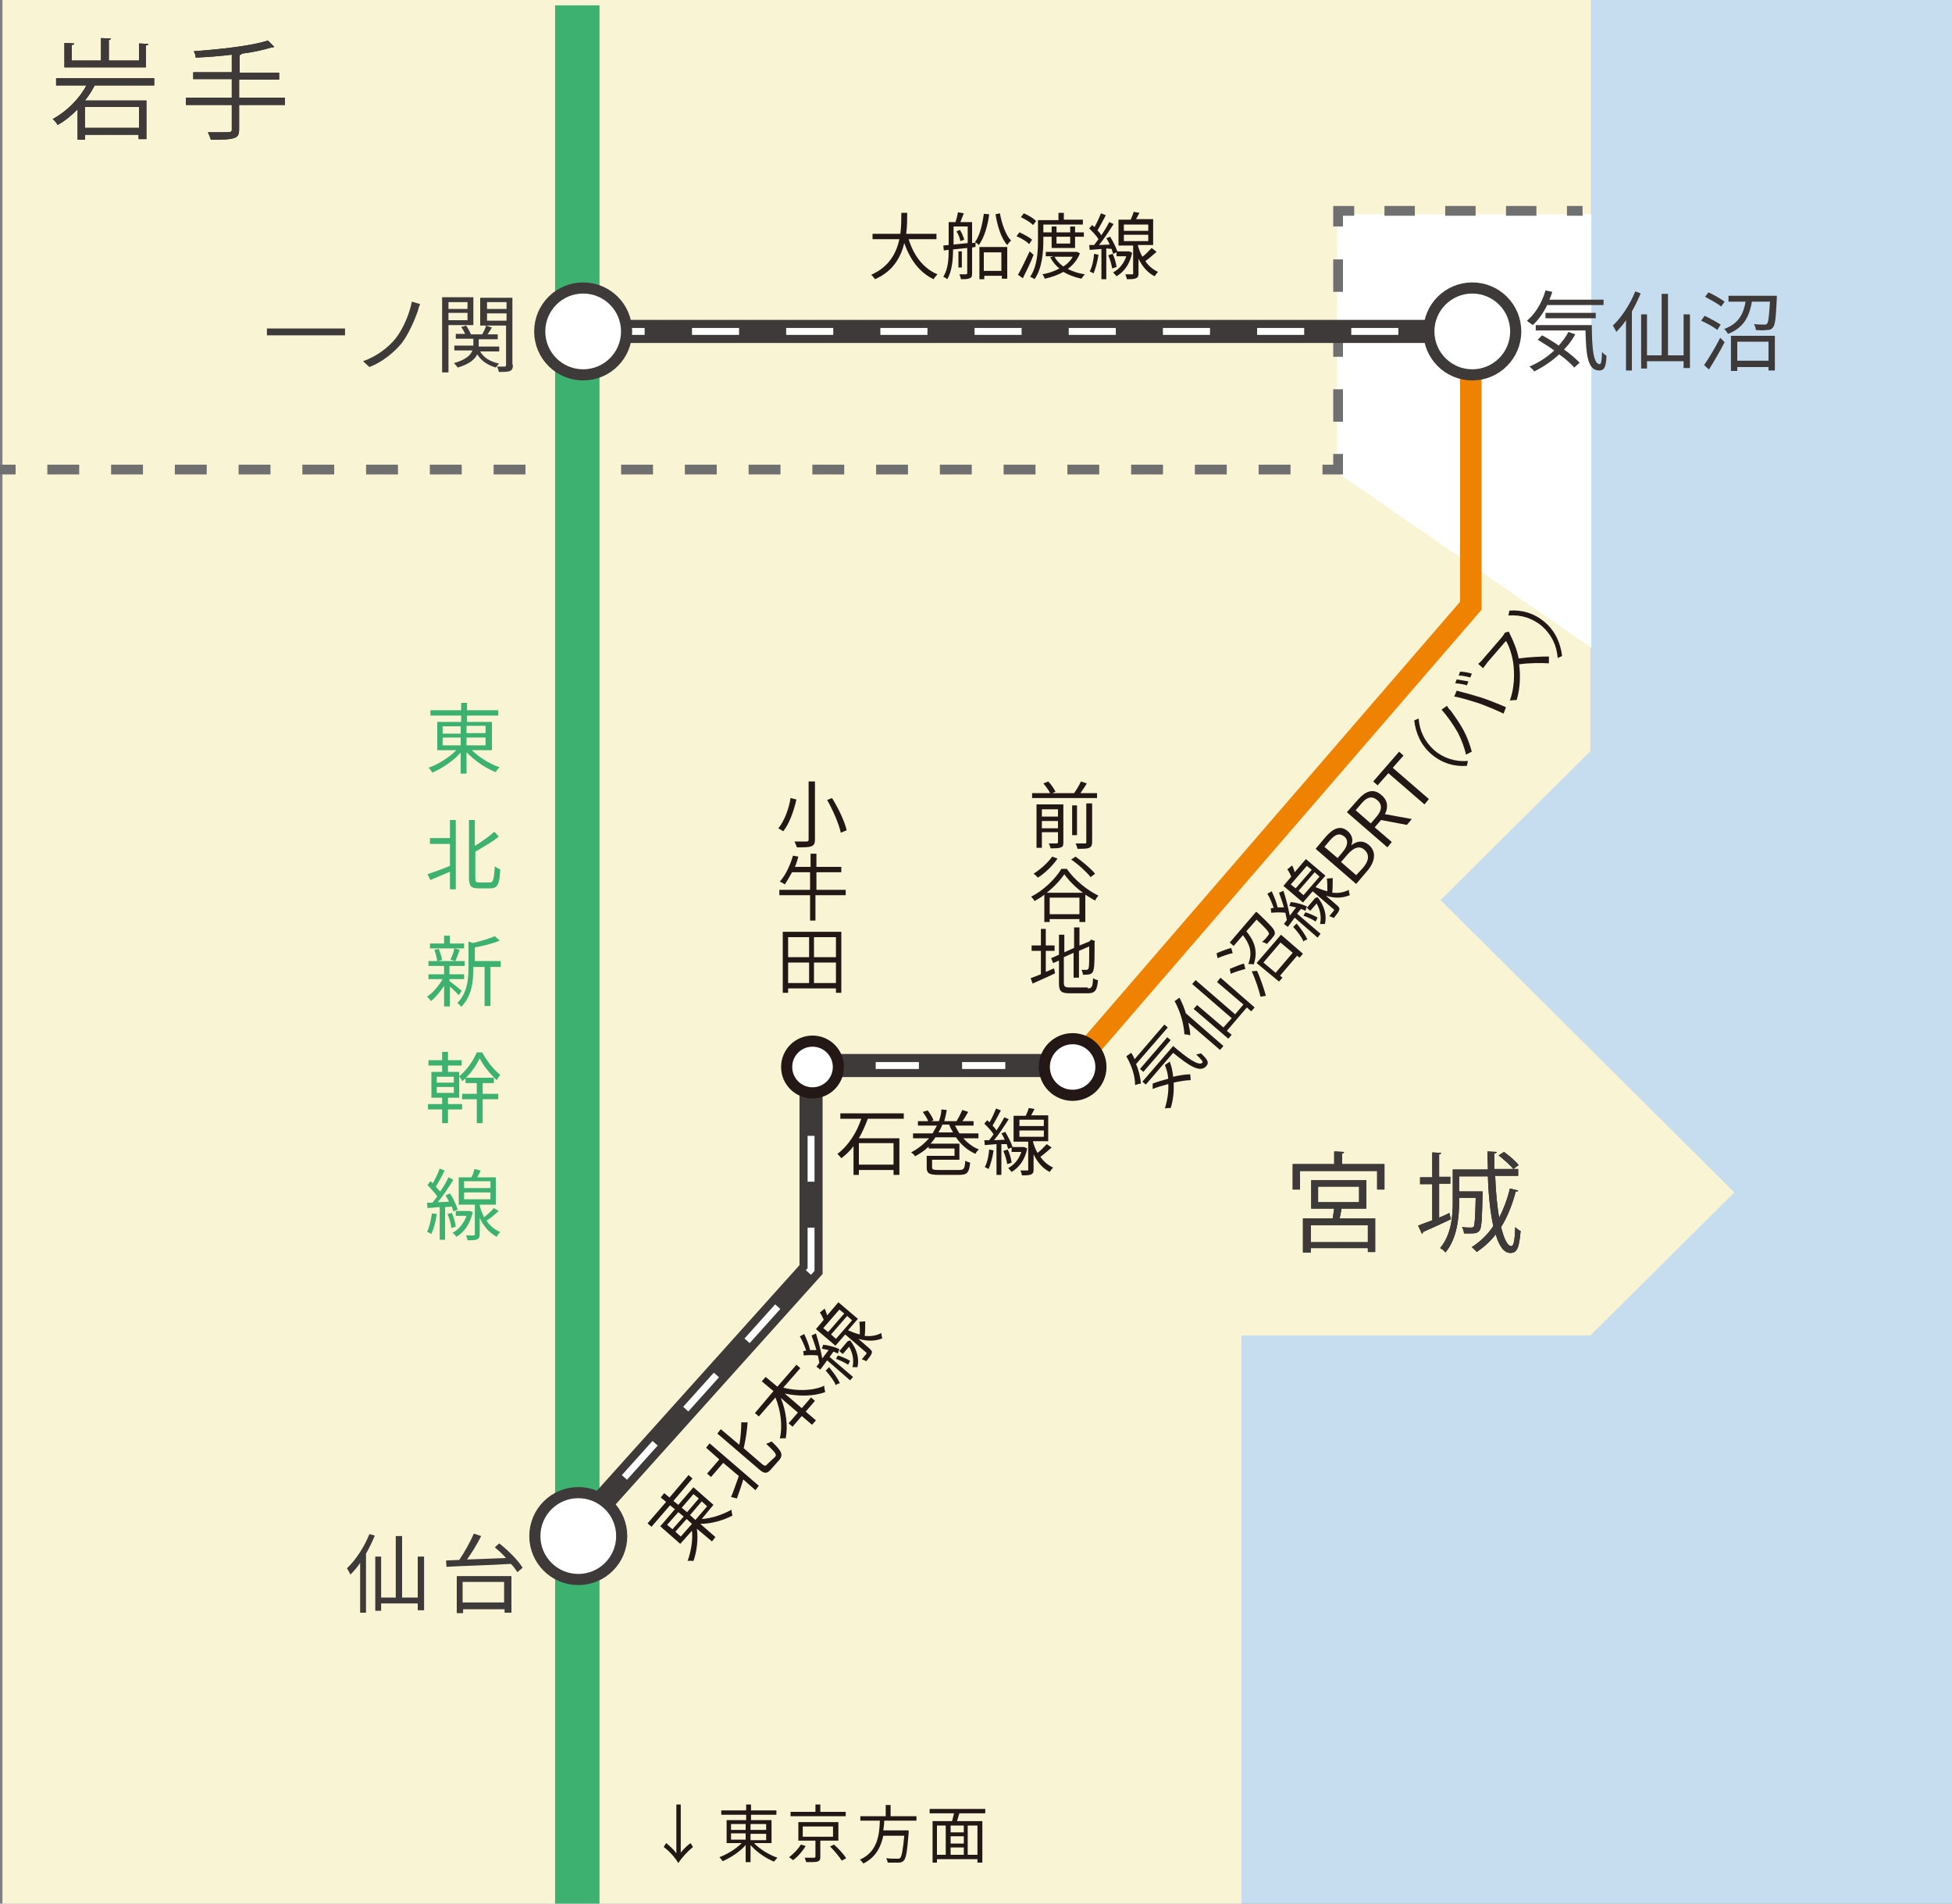 <?xml version="1.0" encoding="utf-8"?>
<!-- Generator: Adobe Illustrator 25.0.1, SVG Export Plug-In . SVG Version: 6.00 Build 0)  -->
<svg version="1.1" id="レイヤー_1" xmlns="http://www.w3.org/2000/svg" xmlns:xlink="http://www.w3.org/1999/xlink" x="0px"
	 y="0px" width="400px" height="390px" viewBox="0 0 400 390" style="enable-background:new 0 0 400 390;" xml:space="preserve">
<rect x="0" y="0" width="400" height="390" fill="#808080" stroke="none"/>
<style type="text/css">
	.st0{fill:#C5DDEE;}
	.st1{fill:#F8F4D4;}
	.st2{fill:#FFFFFF;}
	.st3{fill:none;stroke:#FFFFFF;stroke-width:9.1;stroke-miterlimit:10;}
	.st4{fill:none;stroke:#717071;stroke-width:2;stroke-miterlimit:10;}
	.st5{fill:none;stroke:#717071;stroke-width:2;stroke-miterlimit:10;stroke-dasharray:6.532,6.532;}
	.st6{fill:none;stroke:#717071;stroke-width:2;stroke-miterlimit:10;stroke-dasharray:6.652,6.652;}
	.st7{fill:none;stroke:#717071;stroke-width:2;stroke-miterlimit:10;stroke-dasharray:6.227,6.227;}
	.st8{fill:none;stroke:#3DB270;stroke-width:9.1;stroke-miterlimit:10;}
	.st9{fill:none;stroke:#EF8200;stroke-width:4.396;stroke-miterlimit:10;}
	.st10{fill:#3E3A39;}
	.st11{fill:#231815;}
	.st12{fill:none;stroke:#3E3A39;stroke-width:4.73;stroke-miterlimit:10;}
	.st13{fill:none;stroke:#FFFFFF;stroke-width:1.419;stroke-miterlimit:10;}
	.st14{fill:none;stroke:#FFFFFF;stroke-width:1.419;stroke-miterlimit:10;stroke-dasharray:9.404,9.404;}
	.st15{fill:none;stroke:#FFFFFF;stroke-width:1.419;stroke-miterlimit:10;stroke-dasharray:9.65,9.65;}
	.st16{fill:none;stroke:#FFFFFF;stroke-width:1.419;stroke-miterlimit:10;stroke-dasharray:8.85,8.85;}
	.st17{fill:#FFFFFF;stroke:#231815;stroke-width:2.28;stroke-miterlimit:10;}
	.st18{fill:#FFFFFF;stroke:#3E3A39;stroke-width:2.28;stroke-miterlimit:10;}
	.st19{fill:#3DB270;}
</style>
<rect x="0.8" y="-0.7" class="st0" width="399.2" height="391.3"/>
<polygon class="st1" points="295.2,184.4 325.9,153.9 325.9,94.7 326,94.7 326,-0.7 0.5,-0.7 0.5,390.6 254.4,390.6 254.4,273.6 
	325.9,273.6 355.4,244.3 "/>
<polygon class="st2" points="326.1,132.7 274,96.8 274,43.9 326.1,43.9 "/>
<path class="st3" d="M359.4,246.1"/>
<g>
	<g>
		<line class="st4" x1="0" y1="96.2" x2="3.2" y2="96.2"/>
		<line class="st5" x1="9.7" y1="96.2" x2="267.8" y2="96.2"/>
		<polyline class="st4" points="271,96.2 274.2,96.2 274.2,93 		"/>
		<line class="st6" x1="274.2" y1="86.4" x2="274.2" y2="49.8"/>
		<polyline class="st4" points="274.2,46.4 274.2,43.2 277.5,43.2 		"/>
		<line class="st7" x1="283.7" y1="43.2" x2="317.9" y2="43.2"/>
		<line class="st4" x1="321.1" y1="43.2" x2="324.3" y2="43.2"/>
	</g>
</g>
<line class="st8" x1="118.3" y1="390.7" x2="118.3" y2="1.1"/>
<polyline class="st9" points="219.8,218.6 301.4,124.1 301.4,67.9 "/>
<g>
	<path class="st10" d="M70.7,67.3v1.4H54.7v-1.4H70.7z"/>
	<path class="st10" d="M85.6,63.8c-0.7,1.9-1.8,4.5-3.2,6.4c-1.6,2-4.1,4-6.7,5L74.4,74c2.6-0.9,5.1-2.7,6.7-4.7
		c1.6-2.1,2.8-5,3.3-7.5l1.7,0.5C85.9,62.7,85.7,63.3,85.6,63.8z"/>
	<path class="st10" d="M91.9,66.6v9.7h-1.3V60.9H97v5.7H91.9z M91.9,61.9v1.4h3.9v-1.4H91.9z M95.8,65.6v-1.5h-3.9v1.5H95.8z
		 M105.1,74.7c0,0.7-0.1,1.1-0.6,1.3c-0.4,0.2-1.2,0.2-2.3,0.2c0-0.3-0.2-0.8-0.4-1.2c-0.1,0.1-0.1,0.2-0.2,0.3
		c-1.7-0.5-3-1.4-3.8-2.7c-0.5,1-1.6,2-4,2.7c-0.2-0.2-0.5-0.7-0.8-0.9c2.5-0.7,3.5-1.7,3.8-2.6h-3.7v-1h3.9v-0.2v-1.2h-3.6v-1h1.9
		c-0.2-0.5-0.5-1-0.8-1.4l1-0.3c0.4,0.5,0.8,1.3,1,1.8h2.3c0.3-0.5,0.7-1.3,0.8-1.8l1.2,0.4c-0.3,0.5-0.6,1-0.9,1.4h2.1v1h-3.9v1.2
		V71h4.2v1h-3.9c0.7,1.3,2.1,2.1,3.9,2.5c-0.2,0.1-0.4,0.4-0.5,0.6c0.7,0,1.4,0,1.6,0c0.2,0,0.3-0.1,0.3-0.3v-8.1h-5.3v-5.7h6.6
		V74.7z M99.8,61.9v1.4h4v-1.4H99.8z M103.8,65.7v-1.5h-4v1.5H103.8z"/>
</g>
<g>
	<path class="st10" d="M76.8,314.6c-0.5,1.2-1.1,2.5-1.8,3.7v12.1h-1.2v-10.2c-0.6,0.9-1.3,1.7-2,2.4c-0.1-0.3-0.5-1-0.7-1.3
		c1.8-1.7,3.5-4.3,4.6-7L76.8,314.6z M86.9,318.9v11h-1.3v-1.4h-7.5v1.5h-1.2v-11.1h1.2v8.4h3v-12.6h1.3v12.6h3.2v-8.4H86.9z"/>
	<path class="st10" d="M102.3,316.2c1.8,1.4,3.9,3.5,4.8,5l-1.1,0.9c-0.3-0.5-0.7-1.1-1.3-1.7c-4.8,0.3-10,0.4-13.2,0.6l-0.1-1.3
		c0.8,0,1.7-0.1,2.7-0.1c1.1-1.6,2.3-3.8,3-5.4l1.5,0.5c-0.8,1.6-1.9,3.4-2.9,4.8c2.4-0.1,5.2-0.2,8-0.3c-0.7-0.8-1.5-1.5-2.3-2.2
		L102.3,316.2z M93.5,322.9h11.3v7.5h-1.4v-0.7h-8.5v0.8h-1.3V322.9z M94.8,324.1v4.2h8.5v-4.2H94.8z"/>
</g>
<g>
	<g>
		<path class="st11" d="M163.2,163.8c-0.5,2.2-1.4,4.9-2.7,6.5c-0.3-0.2-0.8-0.5-1-0.6c1.3-1.6,2.2-4.2,2.5-6.2L163.2,163.8z
			 M167,160.1V172c0,0.8-0.2,1.2-0.8,1.4c-0.5,0.2-1.5,0.2-2.9,0.2c-0.1-0.3-0.3-0.8-0.5-1.2c1.1,0,2.2,0,2.5,0
			c0.3,0,0.4-0.1,0.4-0.4v-11.9H167z M170.5,163.5c1.3,2.1,2.6,4.8,3,6.6l-1.2,0.5c-0.4-1.8-1.6-4.6-2.8-6.7L170.5,163.5z"/>
		<path class="st11" d="M173.1,183.4h-6v5.2H166v-5.2h-6.3v-1.1h6.3v-3.6h-3.7c-0.5,0.9-1,1.8-1.5,2.5c-0.2-0.2-0.8-0.5-1-0.6
			c1.2-1.3,2.1-3.3,2.7-5.3l1.1,0.2c-0.2,0.7-0.4,1.4-0.7,2.1h3.2v-2.7h1.2v2.7h5.1v1.1h-5.1v3.6h6V183.4z"/>
		<path class="st11" d="M172.4,190.9v12.5h-1.1v-0.9h-9.8v0.9h-1.1v-12.5H172.4z M161.5,192v4.1h4.3V192H161.5z M161.5,201.4h4.3
			v-4.2h-4.3V201.4z M171.3,192h-4.5v4.1h4.5V192z M171.3,201.4v-4.2h-4.5v4.2H171.3z"/>
	</g>
</g>
<g>
	<path class="st11" d="M224.8,162.5v1h-13.3v-1h3.7c-0.3-0.6-0.9-1.4-1.4-2l1-0.4c0.6,0.6,1.2,1.5,1.5,2.1l-0.7,0.3h4.5
		c0.5-0.7,1.1-1.7,1.4-2.4l1.2,0.4c-0.4,0.7-0.9,1.4-1.3,2H224.8z M217.9,172.6c0,0.6-0.1,0.9-0.5,1c-0.4,0.2-1.1,0.2-2.1,0.2
		c-0.1-0.3-0.2-0.7-0.4-1c0.8,0,1.4,0,1.6,0c0.2,0,0.3-0.1,0.3-0.3v-2h-3.3v3.2h-1.1v-8.9h5.5V172.6z M213.5,165.8v1.5h3.3v-1.5
		H213.5z M216.8,169.7v-1.5h-3.3v1.5H216.8z M220.7,171.1h-1V165h1V171.1z M222.7,164.6h1.1v7.9c0,0.7-0.2,1-0.6,1.2
		c-0.5,0.2-1.2,0.2-2.4,0.2c-0.1-0.3-0.2-0.8-0.4-1.1c0.9,0,1.7,0,1.9,0c0.3,0,0.3-0.1,0.3-0.3V164.6z"/>
	<path class="st11" d="M218.6,178c1.6,2.3,4.2,4.4,6.5,5.5c-0.3,0.3-0.5,0.6-0.7,1c-0.6-0.3-1.3-0.8-2-1.2v5.6h-1.2v-0.6h-6.1v0.6
		H214v-5.6c-0.6,0.5-1.3,0.9-2,1.3c-0.1-0.2-0.4-0.6-0.7-0.9c2.6-1.3,5-3.7,6.2-5.7H218.6z M216.7,175.9c-1,1.5-2.6,3-4,3.9
		c-0.2-0.2-0.6-0.6-0.9-0.8c1.4-0.9,2.9-2.2,3.8-3.5L216.7,175.9z M221.9,182.9c-1.5-1.1-2.9-2.5-3.8-3.8c-0.8,1.2-2.1,2.6-3.6,3.8
		H221.9z M221.2,187.3v-3.4h-6.1v3.4H221.2z M223.5,179.7c-0.8-1-2.5-2.6-4-3.6l0.9-0.6c1.4,1,3.2,2.5,4,3.5L223.5,179.7z"/>
	<path class="st11" d="M214.3,199.1c0.6-0.2,1.1-0.5,1.7-0.7l0.2,1c-1.6,0.8-3.3,1.5-4.6,2.1l-0.4-1.1c0.6-0.2,1.3-0.5,2.1-0.8v-4.8
		h-1.9v-1.1h1.9v-3.4h1v3.4h1.8v1.1h-1.8V199.1z M222.9,202.5c0.9,0,1-0.4,1.1-2.1c0.3,0.2,0.7,0.4,1,0.4c-0.2,2-0.5,2.7-2.1,2.7
		h-3.7c-1.7,0-2.2-0.4-2.2-2v-4.7l-1.2,0.5l-0.4-1l1.6-0.7v-4.1h1.1v3.6l2-0.9v-4.2h1.1v3.7l2-0.8l0.2-0.2l0.2-0.2l0.8,0.3l-0.1,0.2
		c0,2.8,0,5-0.2,5.6c-0.1,0.6-0.4,0.9-0.8,1c-0.4,0.1-1,0.1-1.4,0.1c0-0.3-0.1-0.7-0.3-1c0.4,0,0.8,0,1,0c0.2,0,0.4-0.1,0.5-0.4
		c0.1-0.4,0.1-2,0.1-4.4l-2.1,0.9v5.5h-1.1v-5.1l-2,0.9v5.2c0,0.8,0.2,1,1.2,1H222.9z"/>
</g>
<g>
	<path class="st11" d="M186.2,49c1,3.3,3,6,5.9,7.2c-0.3,0.3-0.6,0.7-0.8,1c-2.9-1.4-4.8-4-6-7.4c-0.7,2.9-2.3,5.8-6,7.4
		c-0.2-0.3-0.5-0.7-0.8-0.9c3.7-1.6,5.2-4.5,5.8-7.3h-5.5v-1.1h5.7c0.2-1.6,0.2-3.1,0.2-4.3h1.2c0,1.2,0,2.7-0.2,4.3h6.2V49H186.2z"
		/>
	<path class="st11" d="M199.2,49.8l0.7-0.1v0.9l-0.7,0.1V56c0,0.6-0.1,0.9-0.5,1c-0.4,0.2-0.9,0.2-1.8,0.2c0-0.3-0.2-0.7-0.3-1
		c0.6,0,1.1,0,1.3,0c0.2,0,0.3-0.1,0.3-0.2v-5.2l-2.9,0.3c0,1.9-0.2,4.5-1.2,6.1c-0.2-0.2-0.6-0.4-0.8-0.5c1-1.6,1.1-3.7,1.1-5.5
		l-1,0.1l-0.1-1c0.3,0,0.7-0.1,1.1-0.1v-4.7h1.4c0.2-0.6,0.4-1.4,0.5-2l1.2,0.2c-0.2,0.6-0.5,1.2-0.7,1.8h2.4V49.8z M195.4,50.1
		c0.9-0.1,1.9-0.2,2.9-0.3v-3.4h-2.9V50.1z M196.7,47.1c0.4,0.6,0.7,1.4,0.9,2l-0.8,0.3c-0.1-0.6-0.4-1.4-0.8-2L196.7,47.1z
		 M197.1,54.8h-0.7v-3.3h0.7V54.8z M202.7,43.9c-0.3,2.4-1,4.7-2.1,6.3c-0.2-0.2-0.6-0.5-0.8-0.6c1-1.4,1.5-3.6,1.8-5.8L202.7,43.9z
		 M200.6,50.6h5.8v6.5h-1.1v-0.6h-3.6v0.7h-1V50.6z M201.6,51.7v3.8h3.6v-3.8H201.6z M204.9,43.7c0.4,2.2,1.2,4.5,2.3,5.6
		c-0.3,0.2-0.6,0.6-0.8,0.9c-1.2-1.3-2-3.8-2.4-6.3L204.9,43.7z"/>
	<path class="st11" d="M210.9,50c-0.5-0.5-1.6-1.2-2.6-1.6l0.6-0.8c0.9,0.4,2,1,2.6,1.5L210.9,50z M211.8,52.2
		c-0.6,1.6-1.5,3.4-2.2,4.8l-1-0.7c0.7-1.2,1.6-3.1,2.4-4.8L211.8,52.2z M211.7,46.1c-0.5-0.5-1.6-1.2-2.5-1.6l0.6-0.8
		c0.9,0.4,2,1,2.5,1.6L211.7,46.1z M213.8,49.1c0,2.4-0.2,5.8-1.8,8.1c-0.2-0.2-0.7-0.4-0.9-0.5c1.5-2.2,1.6-5.3,1.6-7.6v-4h4.2
		v-1.5h1.1V45h3.9v1h-8.1v1.6h1.7v-1.2h1v1.2h2.8v-1.2h1v1.2h1.8v0.9h-1.8v2.3h-4.8v-2.3h-1.7V49.1z M221.3,51.9
		c-0.5,1.3-1.4,2.4-2.5,3.2c1,0.5,2.1,0.9,3.5,1.1c-0.2,0.2-0.5,0.6-0.7,0.9c-1.4-0.3-2.7-0.8-3.7-1.4c-1.2,0.7-2.5,1.1-3.8,1.4
		c-0.1-0.3-0.3-0.7-0.5-0.9c1.2-0.2,2.4-0.6,3.5-1.2c-0.8-0.6-1.4-1.4-1.9-2.3l0.7-0.2h-1.6v-0.9h6.2l0.2,0L221.3,51.9z M216.1,52.6
		c0.4,0.8,1,1.4,1.8,2c0.8-0.5,1.5-1.2,1.9-2H216.1z M216.5,48.5v1.4h2.8v-1.4H216.5z"/>
	<path class="st11" d="M225.1,52.2c-0.2,1.4-0.6,2.8-1,3.8c-0.2-0.1-0.6-0.3-0.8-0.4c0.5-0.9,0.8-2.3,0.9-3.6L225.1,52.2z
		 M226.7,50.9v6.3h-1V51l-2.4,0.2l-0.1-1l1,0c0.3-0.4,0.6-0.8,0.9-1.2c-0.4-0.7-1.2-1.5-1.9-2.2l0.6-0.7c0.1,0.1,0.3,0.3,0.5,0.4
		c0.5-0.9,1-2,1.3-2.8l1,0.4c-0.5,1-1.2,2.2-1.7,3.1c0.3,0.3,0.6,0.7,0.8,1c0.6-0.9,1.2-1.9,1.6-2.7l0.9,0.4c-0.9,1.4-2,3.1-3,4.3
		l2.2-0.1c-0.2-0.4-0.4-0.9-0.7-1.3l0.8-0.3c0.6,1,1.2,2.2,1.5,3.1l-0.9,0.4c-0.1-0.3-0.2-0.6-0.3-1L226.7,50.9z M228,52
		c0.4,0.8,0.7,1.9,0.8,2.7l-0.9,0.3c-0.1-0.7-0.4-1.8-0.8-2.7L228,52z M232,51.8c-0.5,2.4-1.7,3.9-3.2,4.8c-0.2-0.2-0.5-0.6-0.7-0.8
		c1.2-0.6,2.2-1.8,2.7-3.3h-2v-1h2.4l0.2,0L232,51.8z M237,51.6c-0.7,0.6-1.6,1.4-2.3,1.9c0.6,0.9,1.5,1.7,2.6,2.2
		c-0.2,0.2-0.5,0.6-0.7,0.9c-1.6-0.8-2.6-2.2-3.3-3.6V56c0,0.6-0.1,0.8-0.5,1c-0.4,0.2-1,0.2-1.9,0.2c0-0.3-0.2-0.7-0.3-1
		c0.7,0,1.3,0,1.4,0c0.2,0,0.2,0,0.2-0.2v-5.7h-3v-5.3h2.5c0.2-0.5,0.5-1.1,0.6-1.6l1.2,0.2c-0.2,0.4-0.5,0.9-0.7,1.3h3.5v5.3h-3.1
		v0.2c0.2,0.7,0.5,1.5,0.9,2.2c0.7-0.5,1.4-1.3,1.9-1.8L237,51.6z M230.3,47.3h5V46h-5V47.3z M230.3,49.4h5v-1.3h-5V49.4z"/>
</g>
<g>
	<path class="st11" d="M177.8,229.3c-0.5,1.3-1.1,2.7-1.8,3.9h8.3v7.5h-1.2v-1H176v1h-1.1v-5.9c-0.7,1-1.6,1.8-2.5,2.5
		c-0.2-0.3-0.5-0.6-0.8-0.9c2.3-1.7,4-4.5,4.9-7.2h-4.3v-1.1h13v1.1H177.8z M176,234.2v4.4h7.1v-4.4H176z"/>
	<path class="st11" d="M197.2,233c1,1.1,2.1,2,3.4,2.5c-0.3,0.2-0.6,0.6-0.7,0.9c-1.6-0.7-3-1.9-4-3.4h-4.2c-0.3,0.5-0.7,0.9-1,1.3
		h5.9v3.3H191v1.5c0,0.5,0.2,0.6,1.4,0.6h4.1c1,0,1.2-0.2,1.3-1.9c0.3,0.2,0.7,0.3,1,0.4c-0.2,2-0.6,2.5-2.2,2.5h-4.2
		c-2,0-2.5-0.3-2.5-1.5v-2.4h5.7v-1.5h-5.3v-0.4c-0.8,0.8-1.7,1.4-2.8,2c-0.1-0.3-0.5-0.6-0.8-0.8c1.5-0.8,2.7-1.8,3.7-2.9h-3.3v-1
		h4c0.3-0.5,0.6-1.1,0.9-1.6h-3.9v-0.9h2.1c-0.2-0.6-0.7-1.3-1.1-1.9l1-0.3c0.5,0.6,1,1.5,1.2,2l-0.5,0.2h1.6
		c0.3-0.8,0.5-1.7,0.5-2.4l1.1,0.1c-0.1,0.8-0.3,1.5-0.5,2.3h2.5c0.4-0.6,0.9-1.6,1.2-2.3l1.2,0.4c-0.4,0.7-0.8,1.4-1.2,1.9h2.3v0.9
		h-3.8c0.3,0.6,0.6,1.1,0.9,1.6h3.9v1H197.2z M195.3,232c-0.3-0.5-0.6-1-0.8-1.6h-1.4c-0.2,0.6-0.5,1.1-0.8,1.6H195.3z"/>
	<path class="st11" d="M203.6,235.7c-0.2,1.4-0.6,2.8-1,3.8c-0.2-0.1-0.6-0.3-0.8-0.4c0.5-0.9,0.8-2.3,0.9-3.6L203.6,235.7z
		 M205.2,234.4v6.3h-1v-6.3l-2.4,0.2l-0.1-1l1,0c0.3-0.4,0.6-0.8,0.9-1.2c-0.4-0.7-1.2-1.5-1.9-2.2l0.6-0.7c0.1,0.1,0.3,0.3,0.5,0.4
		c0.5-0.9,1-2,1.3-2.8l1,0.4c-0.5,1-1.2,2.2-1.7,3.1c0.3,0.3,0.6,0.7,0.8,1c0.6-0.9,1.2-1.9,1.6-2.7l0.9,0.4c-0.9,1.4-2,3.1-3,4.3
		l2.2-0.1c-0.2-0.4-0.4-0.9-0.7-1.3l0.8-0.3c0.6,1,1.2,2.2,1.5,3.1l-0.9,0.4c-0.1-0.3-0.2-0.6-0.3-1L205.2,234.4z M206.5,235.5
		c0.4,0.8,0.7,1.9,0.8,2.7l-0.9,0.3c-0.1-0.7-0.4-1.8-0.8-2.7L206.5,235.5z M210.5,235.3c-0.5,2.4-1.7,3.9-3.2,4.8
		c-0.2-0.2-0.5-0.6-0.7-0.8c1.2-0.6,2.2-1.8,2.7-3.3h-2v-1h2.4l0.2,0L210.5,235.3z M215.5,235.1c-0.7,0.6-1.6,1.4-2.3,1.9
		c0.6,0.9,1.5,1.7,2.6,2.2c-0.2,0.2-0.5,0.6-0.7,0.9c-1.6-0.8-2.6-2.2-3.3-3.6v3.1c0,0.6-0.1,0.8-0.5,1c-0.4,0.2-1,0.2-1.9,0.2
		c0-0.3-0.2-0.7-0.3-1c0.7,0,1.3,0,1.4,0c0.2,0,0.2,0,0.2-0.2v-5.7h-3v-5.3h2.5c0.2-0.5,0.5-1.1,0.6-1.6l1.2,0.2
		c-0.2,0.4-0.5,0.9-0.7,1.3h3.5v5.3h-3.1v0.2c0.2,0.7,0.5,1.5,0.9,2.2c0.7-0.5,1.4-1.3,1.9-1.8L215.5,235.1z M208.9,230.7h5v-1.3h-5
		V230.7z M208.9,232.9h5v-1.3h-5V232.9z"/>
</g>
<polyline class="st12" points="166.2,218.6 166.2,260.1 118.5,313.2 "/>
<line class="st12" x1="127.4" y1="67.9" x2="300.9" y2="67.9"/>
<line class="st12" x1="219.6" y1="218.3" x2="165.9" y2="218.3"/>
<g>
	<g>
		<polyline class="st13" points="166.2,218.9 166.2,218.6 166.2,223.3 		"/>
		<polyline class="st14" points="166.2,232.7 166.2,260.1 124.8,306.2 		"/>
		<line class="st13" x1="121.7" y1="309.7" x2="118.5" y2="313.2"/>
	</g>
</g>
<g>
	<g>
		<line class="st13" x1="127.4" y1="67.9" x2="132.1" y2="67.9"/>
		<line class="st15" x1="141.8" y1="67.9" x2="291.4" y2="67.9"/>
		<line class="st13" x1="296.2" y1="67.9" x2="300.9" y2="67.9"/>
	</g>
</g>
<g>
	<g>
		<line class="st13" x1="219.6" y1="218.3" x2="214.9" y2="218.3"/>
		<line class="st16" x1="206" y1="218.3" x2="175.1" y2="218.3"/>
		<line class="st13" x1="170.6" y1="218.3" x2="165.9" y2="218.3"/>
	</g>
</g>
<g>
	<path class="st11" d="M232.8,218c0.6,1.4,0.9,2.8,1,4c-0.3,0-0.9,0.2-1.2,0.3c0-1.9-0.7-4-1.8-5.9l1-0.7c0.3,0.4,0.5,0.8,0.7,1.3
		l6.1-7.1l0.7,0.6L232.8,218z M234.3,219.6l-0.7-0.6l5.6-6.5l0.7,0.6L234.3,219.6z M240.4,214.3c2.9,2.5,5.3,4.2,6,3.4
		c0.2-0.2-0.4-0.8-1.3-1.7c0.3,0,0.7-0.1,1-0.2c1.4,1.3,1.7,1.9,1.1,2.6c-1.3,1.5-3.6-0.1-6.8-2.7l-5.6,6.5l-0.7-0.6L240.4,214.3z
		 M239.7,217.5c0.4,1,0.6,2.1,0.7,3.1c1.3-0.3,2.5-0.5,3.5-0.5l0.1,1.2c-0.9,0-2.1,0.2-3.5,0.5c0.1,1.8-0.1,3.6-0.6,5.2
		c-0.3,0-0.9,0-1.2,0.1c0.5-1.6,0.8-3.4,0.7-5c-1.1,0.3-2.2,0.6-3.2,1l0-1.1c1-0.4,2.1-0.7,3.2-1c-0.1-1-0.3-1.9-0.7-2.8
		L239.7,217.5z"/>
	<path class="st11" d="M241.7,204.4c0.5,1,1,2.1,1.3,3.2l7.7,6.7l-0.7,0.8l-6.5-5.6c0.2,0.9,0.4,1.8,0.4,2.6
		c-0.3-0.1-0.9-0.2-1.2-0.2c-0.1-2.1-0.8-4.6-2-6.8L241.7,204.4z M250.1,200.3l7,6.1l-0.7,0.8l-0.9-0.8l-4.1,4.8l1,0.8l-0.7,0.8
		l-7.1-6.1l0.7-0.8l5.4,4.6l1.7-1.9l-8.1-7l0.7-0.8l8.1,7l1.7-2l-5.4-4.6L250.1,200.3z"/>
	<path class="st11" d="M252.6,195.3c-0.8,0.1-2.1,0.6-3.1,1l-0.2-1c0.9-0.4,2.2-0.9,3-1.1L252.6,195.3z M255.2,198.5
		c-0.7,0.2-2.1,0.6-3,1l-0.2-1c0.9-0.4,2.2-0.9,2.9-1.1L255.2,198.5z M257.4,186.8c0,0,0.3,0.2,0.4,0.3c2.4,2.3,3.3,3.2,3.4,3.8
		c0.1,0.4,0,0.7-0.3,1c-0.2,0.3-0.7,0.9-1.3,1.5c-0.3-0.2-0.7-0.4-1-0.4c0.6-0.5,1.1-1.1,1.2-1.3c0.2-0.2,0.3-0.3,0.2-0.5
		c0-0.3-0.7-1.1-2.5-2.8l-2.1,2.4c1.5,1.8,2.5,3.9,1.5,6.8c-0.3-0.1-0.8-0.1-1.1-0.1c1-2.6,0.1-4.3-1.1-5.9l-1.9,2.2l-0.8-0.7
		L257.4,186.8z M258.3,204.2c-0.3-1.3-1-3.5-1.8-5.2l1.1-0.1c0.7,1.6,1.4,3.6,1.8,5.1L258.3,204.2z M257.5,197.3l5-5.8l4.5,3.9
		l-0.7,0.8l-0.5-0.4l-3.5,4.1l0.5,0.4l-0.7,0.8L257.5,197.3z M258.9,197.2l2.5,2.1l3.5-4.1l-2.5-2.1L258.9,197.2z"/>
	<path class="st11" d="M265.8,187.2l4.8,4.1l-0.6,0.8l-4.7-4.1l-1.4,1.9l-0.8-0.6l0.6-0.8c-0.1-0.5-0.2-1-0.3-1.5
		c-0.8-0.1-1.9-0.1-2.9,0l-0.1-0.9c0.2,0,0.4-0.1,0.6-0.1c-0.3-0.9-0.8-2.1-1.3-2.9l0.9-0.5c0.5,1.1,1,2.3,1.2,3.3
		c0.5,0,0.9,0,1.3,0c-0.3-1.1-0.7-2.1-1-3l0.9-0.4c0.5,1.5,1,3.5,1.3,5.1l1.3-1.7c-0.5-0.1-0.9-0.2-1.4-0.3l0.3-0.8
		c1.1,0.1,2.5,0.5,3.3,0.9l-0.3,0.9c-0.3-0.1-0.6-0.3-0.9-0.4L265.8,187.2z M273.1,179.9c0,1,0,2.1-0.1,3c1.1,0.1,2.3,0,3.4-0.6
		c0,0.3,0.1,0.8,0.2,1.1c-1.7,0.7-3.4,0.6-4.9,0.1l2.3,2c0.4,0.4,0.6,0.6,0.4,1c-0.1,0.4-0.5,0.8-1.1,1.6c-0.2-0.2-0.6-0.3-0.9-0.4
		c0.4-0.5,0.8-1,0.9-1.1c0.1-0.1,0.1-0.2,0-0.3l-4.3-3.7l-2,2.3l-4-3.4l1.6-1.9c-0.2-0.5-0.5-1.1-0.8-1.5l1-0.8
		c0.2,0.5,0.4,0.9,0.5,1.4l2.3-2.7l4,3.4l-2,2.3l0.1,0.1c0.7,0.3,1.5,0.6,2.3,0.8c0-0.9,0-1.9-0.1-2.6L273.1,179.9z M265.5,182
		l3.3-3.8l-1-0.8l-3.3,3.8L265.5,182z M265.7,189.2c0.9,1.1,1.8,2.3,2.2,3.3c-0.2,0-0.7,0.2-0.8,0.4c-0.4-1-1.2-2-2.1-3L265.7,189.2
		z M267.1,183.4l3.3-3.8l-1-0.9l-3.3,3.8L267.1,183.4z M267.5,186.9c0.9,0.3,1.9,0.7,2.5,1.1l-0.4,0.8c-0.6-0.4-1.6-0.9-2.5-1.2
		L267.5,186.9z M270,183.8c1.5,1.9,1.9,3.9,1.5,5.5c-0.3,0-0.8,0-1,0c0.3-1.3,0.1-2.8-0.7-4.2l-1.3,1.5l-0.7-0.6l1.6-1.9l0.1-0.1
		L270,183.8z"/>
	<path class="st11" d="M269.6,173.9l2.1-2.5c1.5-1.7,3-2.4,4.5-1.1c0.8,0.7,1.2,1.8,0.7,2.8l0.1,0c1.1-0.8,2.3-1,3.5,0
		c1.6,1.4,1.3,3.4-0.3,5.3l-2.3,2.7L269.6,173.9z M275.1,174.6c1.2-1.4,1.2-2.5,0.4-3.2c-1-0.8-1.9-0.5-3,0.8l-1.1,1.3l2.7,2.3
		L275.1,174.6z M279.3,177.8c1.2-1.4,1.4-2.7,0.3-3.7c-1-0.9-2.2-0.5-3.5,1l-1.3,1.5l3.1,2.7L279.3,177.8z"/>
	<path class="st11" d="M288.3,169l-5.3-1l-1.3,1.5l3.5,3l-0.9,1.1l-8.3-7.2l2.3-2.6c1.5-1.7,3.1-2.4,4.8-0.9
		c1.3,1.1,1.4,2.5,0.7,3.9l5.5,1L288.3,169z M280.9,168.7l1.2-1.4c1.1-1.3,1.2-2.5,0.1-3.4c-1.1-0.9-2.1-0.6-3.2,0.7l-1.2,1.4
		L280.9,168.7z"/>
	<path class="st11" d="M284.5,158.4l-2.2,2.5l-0.9-0.8l5.3-6.1l0.9,0.8l-2.2,2.5l7.4,6.4l-0.9,1.1L284.5,158.4z"/>
	<path class="st11" d="M293.3,154.5c-2.2-1.9-3.2-4.4-3.5-6.9l0.9-0.4c0.2,2.5,1.2,4.7,3.2,6.5c2,1.7,4.4,2.4,6.9,2.2l-0.2,1
		C298.1,157.1,295.5,156.4,293.3,154.5z"/>
	<path class="st11" d="M295.4,145.4l1.1-0.8c0.2,0.3,0.4,0.7,0.7,0.9c0.6,0.8,1.9,2.6,2.7,4.1c0.7,1.3,1.3,2.9,1.7,4.4l-1.2,0.6
		c-0.3-1.5-1-3.2-1.6-4.4C297.9,148.6,296.6,146.7,295.4,145.4z M298,142.7l0.5-1.2c1.2,0.3,3.4,0.9,5,1.4c1.5,0.5,3.8,1.4,5.1,2
		l-0.5,1.3c-1.4-0.7-3.4-1.5-5-2.1C301.5,143.6,299.3,142.9,298,142.7z M300.9,139.6l-0.3,0.8c-0.7-0.2-1.7-0.4-2.4-0.4l0.3-0.8
		C299.2,139.3,300.3,139.5,300.9,139.6z M301.6,138l-0.3,0.8c-0.7-0.2-1.7-0.4-2.4-0.4l0.3-0.8C299.9,137.6,300.9,137.8,301.6,138z"
		/>
	<path class="st11" d="M309.2,129.4c0,0.1,0.2,0.5,0.3,0.7c0.6,1.2,1.4,3.1,1.7,4.8c2.1-0.3,4.7-0.4,6.2-0.4l0,1.4
		c-1.7-0.1-4-0.1-6.1,0.2c0.3,2.3,0.2,5-0.5,7.3l-1.4,0.1c0.9-2.4,1-5.3,0.7-7.6c-0.2-1.5-0.8-3.5-1.5-4.6l-3.8,4.4
		c-0.3,0.4-0.8,1.1-0.9,1.2l-1-0.9c0.2-0.1,0.8-0.7,1.1-1.1l3.8-4.4c0.3-0.4,0.5-0.7,0.6-0.9L309.2,129.4z"/>
	<path class="st11" d="M316.6,127.5c2.2,1.9,3.2,4.4,3.5,6.9l-0.9,0.4c-0.2-2.5-1.2-4.7-3.2-6.5c-2-1.7-4.4-2.4-6.9-2.2l0.2-1
		C311.8,124.9,314.4,125.6,316.6,127.5z"/>
</g>
<g>
	<path class="st11" d="M143.8,311.2c2-0.1,4.3-0.9,6.1-1.9c0,0.4,0.1,0.9,0.2,1.2c-1.9,1-4.4,1.7-6.6,1.7l3.1,2.7l-0.7,0.9l-3.1-2.6
		c0.3,2.1,0,4.7-0.7,6.6c-0.3,0-0.9-0.1-1.2,0c0.7-1.9,1.1-4.3,0.9-6.2l-2.4,2.7l-4.1-3.6l3-3.5l-1-0.8l-3.8,4.4l-0.8-0.7l3.8-4.4
		l-1.1-0.9l0.7-0.9l1.1,0.9l3.9-4.6l0.8,0.7l-3.9,4.6l1,0.8l3.1-3.6l4.1,3.6L143.8,311.2z M137.8,313.3l2.3-2.6l-1.1-0.9l-2.3,2.6
		L137.8,313.3z M139.5,314.8l2.3-2.6l-1.1-1l-2.3,2.6L139.5,314.8z M139.7,308.9l1.1,0.9l2.4-2.8l-1.1-0.9L139.7,308.9z
		 M143.8,307.6l-2.4,2.8l1.1,1l2.4-2.8L143.8,307.6z"/>
	<path class="st11" d="M144.7,296.6l0.7-0.9l10.1,8.7l-0.7,0.9l-2.5-2.2c-0.4,1.4-0.9,2.8-1.3,3.9l-1.2-0.3c0.5-1.1,1-2.7,1.6-4.3
		l-3.2-2.7l-2.5,2.9l-0.8-0.7l2.5-2.9L144.7,296.6z M158.8,298.5c0.5-0.5,0-1-1.8-2.7c0.3-0.1,0.8-0.3,1.1-0.5
		c2,1.9,2.5,2.7,1.6,3.8l-1.6,1.8c-0.9,1.1-1.5,1.1-2.7,0l-8.4-7.2l0.7-0.9l3.8,3.2c0.3-1.6,0.4-3.3,0.4-4.6l1.3,0
		c-0.1,1.6-0.4,3.5-0.8,5.3l3.7,3.2c0.6,0.5,0.8,0.5,1.2,0L158.8,298.5z"/>
	<path class="st11" d="M160.5,284.3c2.8,0.7,6,0.7,8.4-0.4c0,0.4,0.1,0.9,0.2,1.3c-2.4,0.9-5.5,0.9-8.3,0.3l3.5,3l1.9-2.2l0.8,0.7
		l-1.9,2.2l2.1,1.8l-0.8,0.9l-2.1-1.8l-1.9,2.2l-0.8-0.7l1.9-2.2l-3.5-3c1.1,2.7,1.5,5.8,1,8.3c-0.3-0.1-0.9,0-1.2,0
		c0.6-2.5,0.2-5.7-0.9-8.4l-3.4,3.9l-0.8-0.7l3.8-4.5l-2.4-2l0.8-0.9l2.4,2l3.9-4.5l0.8,0.7L160.5,284.3z"/>
	<path class="st11" d="M170,278l4.8,4.1l-0.6,0.7l-4.7-4.1l-1.4,1.9l-0.8-0.6l0.6-0.8c-0.1-0.5-0.2-1-0.3-1.5
		c-0.8-0.1-1.9-0.1-2.9,0l-0.1-0.9c0.2,0,0.4-0.1,0.6-0.1c-0.3-0.9-0.8-2.1-1.3-2.9l0.9-0.5c0.5,1.1,1,2.3,1.2,3.3
		c0.5,0,0.9,0,1.3,0c-0.3-1.1-0.7-2.1-1-3l0.9-0.4c0.5,1.5,1,3.5,1.3,5.1l1.3-1.7c-0.5-0.1-0.9-0.2-1.4-0.3l0.3-0.8
		c1.1,0.1,2.5,0.5,3.3,0.9l-0.3,0.9c-0.3-0.1-0.6-0.3-0.9-0.4L170,278z M177.3,270.7c0,1,0,2.1-0.1,3c1.1,0.1,2.3,0,3.4-0.6
		c0,0.3,0.1,0.8,0.2,1.1c-1.7,0.7-3.4,0.5-4.9,0.1l2.3,2c0.4,0.4,0.6,0.6,0.4,1c-0.1,0.4-0.5,0.8-1.1,1.6c-0.2-0.2-0.6-0.3-0.9-0.4
		c0.4-0.5,0.8-1,0.9-1.1c0.1-0.1,0.1-0.2,0-0.3l-4.3-3.7l-2,2.3l-4-3.4l1.6-1.9c-0.2-0.5-0.5-1.1-0.8-1.5l1-0.8
		c0.2,0.5,0.4,1,0.5,1.4l2.3-2.7l4,3.4l-2,2.3l0.1,0.1c0.7,0.3,1.5,0.6,2.3,0.8c0-0.9,0-1.9-0.1-2.6L177.3,270.7z M169.7,272.9
		l3.3-3.8l-1-0.8l-3.3,3.8L169.7,272.9z M169.9,280.1c0.9,1.1,1.8,2.3,2.2,3.3c-0.2,0-0.7,0.2-0.8,0.4c-0.4-0.9-1.2-2-2.1-3
		L169.9,280.1z M171.3,274.3l3.3-3.8l-1-0.9l-3.3,3.8L171.3,274.3z M171.7,277.7c0.9,0.3,1.9,0.7,2.5,1.1l-0.4,0.8
		c-0.6-0.4-1.6-0.9-2.5-1.2L171.7,277.7z M174.2,274.6c1.5,1.9,1.9,3.9,1.5,5.5c-0.3,0-0.8,0-1,0c0.3-1.3,0.1-2.8-0.7-4.2l-1.3,1.5
		l-0.7-0.6l1.6-1.9l0.1-0.1L174.2,274.6z"/>
</g>
<circle class="st17" cx="166.5" cy="218.6" r="5.3"/>
<circle class="st18" cx="119.5" cy="67.9" r="8.9"/>
<g>
	<g>
		<path class="st11" d="M275,238.5h8.7v5.2h-1.5v-3.8h-15.8v3.8h-1.5v-5.2h8.5v-2.6l2,0.1c0,0.2-0.1,0.3-0.4,0.3V238.5z
			 M279.9,247.6h-5c-0.1,0.6-0.2,1.3-0.4,2h7.3v6.9h-1.5v-0.8h-11.7v0.9H267v-7h6.1c0.1-0.6,0.2-1.4,0.3-2h-4.7v-5.8h11.3V247.6z
			 M280.3,254.5V251h-11.7v3.5H280.3z M270.1,243.1v3.2h8.4v-3.2H270.1z"/>
		<path class="st11" d="M294.8,249.5c0.7-0.3,1.5-0.6,2.2-1l0.3,1.3c-2.1,1-4.3,2-5.7,2.6c0,0.2-0.1,0.3-0.2,0.4l-0.8-1.7
			c0.8-0.3,1.8-0.7,2.9-1.1v-7.4H291v-1.4h2.5v-5.1l1.8,0.1c0,0.2-0.2,0.3-0.4,0.3v4.6h2.3v1.4h-2.3V249.5z M306.4,241.1
			c0.1,3.1,0.4,6,0.8,8.4c0.9-1.8,1.7-3.8,2.2-6l1.7,0.4c0,0.2-0.2,0.2-0.5,0.2c-0.7,2.7-1.7,5.2-3,7.3c0.6,2.4,1.3,3.9,2.1,3.9
			c0.5,0,0.7-1.2,0.8-3.9c0.3,0.3,0.8,0.7,1.1,0.8c-0.3,3.4-0.7,4.5-2.1,4.5c-1.3,0-2.3-1.4-3-3.8c-1.1,1.4-2.4,2.6-3.9,3.6
			c-0.2-0.3-0.7-0.7-1-1c1.7-1.1,3.2-2.5,4.4-4.3c-0.6-2.8-1-6.4-1.1-10.2h-5.9v3.1h3.8l0.3,0l0.7,0v0.5c-0.1,5.2-0.2,6.9-0.6,7.5
			c-0.5,0.6-1,0.6-2,0.6c-0.4,0-0.8,0-1.2,0c0-0.4-0.2-0.9-0.4-1.3c0.8,0.1,1.6,0.1,1.8,0.1c0.3,0,0.4,0,0.6-0.2
			c0.2-0.3,0.3-1.8,0.4-5.9h-3.4v0.8c0,3.2-0.4,7.5-2.8,10.4c-0.2-0.3-0.8-0.8-1.1-0.9c2.3-2.7,2.6-6.5,2.6-9.5v-6.6h7.2
			c0-1.2-0.1-2.4-0.1-3.7l1.9,0.1c0,0.2-0.2,0.3-0.5,0.3c0,1.1,0,2.2,0,3.2h4.9v1.4H306.4z M308.2,236c1.1,0.8,2.4,1.9,3,2.7
			l-1.1,0.8c-0.6-0.8-1.9-1.9-3-2.8L308.2,236z"/>
	</g>
	<g>
		<path class="st10" d="M275,238.5h8.7v5.2h-1.5v-3.8h-15.8v3.8h-1.5v-5.2h8.5v-2.6l2,0.1c0,0.2-0.1,0.3-0.4,0.3V238.5z
			 M279.9,247.6h-5c-0.1,0.6-0.2,1.3-0.4,2h7.3v6.9h-1.5v-0.8h-11.7v0.9H267v-7h6.1c0.1-0.6,0.2-1.4,0.3-2h-4.7v-5.8h11.3V247.6z
			 M280.3,254.5V251h-11.7v3.5H280.3z M270.1,243.1v3.2h8.4v-3.2H270.1z"/>
		<path class="st10" d="M294.8,249.5c0.7-0.3,1.5-0.6,2.2-1l0.3,1.3c-2.1,1-4.3,2-5.7,2.6c0,0.2-0.1,0.3-0.2,0.4l-0.8-1.7
			c0.8-0.3,1.8-0.7,2.9-1.1v-7.4H291v-1.4h2.5v-5.1l1.8,0.1c0,0.2-0.2,0.3-0.4,0.3v4.6h2.3v1.4h-2.3V249.5z M306.4,241.1
			c0.1,3.1,0.4,6,0.8,8.4c0.9-1.8,1.7-3.8,2.2-6l1.7,0.4c0,0.2-0.2,0.2-0.5,0.2c-0.7,2.7-1.7,5.2-3,7.3c0.6,2.4,1.3,3.9,2.1,3.9
			c0.5,0,0.7-1.2,0.8-3.9c0.3,0.3,0.8,0.7,1.1,0.8c-0.3,3.4-0.7,4.5-2.1,4.5c-1.3,0-2.3-1.4-3-3.8c-1.1,1.4-2.4,2.6-3.9,3.6
			c-0.2-0.3-0.7-0.7-1-1c1.7-1.1,3.2-2.5,4.4-4.3c-0.6-2.8-1-6.4-1.1-10.2h-5.9v3.1h3.8l0.3,0l0.7,0v0.5c-0.1,5.2-0.2,6.9-0.6,7.5
			c-0.5,0.6-1,0.6-2,0.6c-0.4,0-0.8,0-1.2,0c0-0.4-0.2-0.9-0.4-1.3c0.8,0.1,1.6,0.1,1.8,0.1c0.3,0,0.4,0,0.6-0.2
			c0.2-0.3,0.3-1.8,0.4-5.9h-3.4v0.8c0,3.2-0.4,7.5-2.8,10.4c-0.2-0.3-0.8-0.8-1.1-0.9c2.3-2.7,2.6-6.5,2.6-9.5v-6.6h7.2
			c0-1.2-0.1-2.4-0.1-3.7l1.9,0.1c0,0.2-0.2,0.3-0.5,0.3c0,1.1,0,2.2,0,3.2h4.9v1.4H306.4z M308.2,236c1.1,0.8,2.4,1.9,3,2.7
			l-1.1,0.8c-0.6-0.8-1.9-1.9-3-2.8L308.2,236z"/>
	</g>
</g>
<circle class="st17" cx="219.8" cy="218.6" r="5.8"/>
<g>
	<path class="st19" d="M96.6,153.6c1.5,1.5,3.7,2.9,5.8,3.6c-0.3,0.2-0.7,0.7-0.8,1c-2.1-0.8-4.4-2.4-6-4.1v4.4h-1.2v-4.3
		c-1.5,1.7-3.8,3.2-5.8,4.1c-0.2-0.3-0.5-0.8-0.8-1c2-0.7,4.2-2.1,5.7-3.6h-3.9v-5.8h4.9v-1.3h-6.3v-1.1h6.3v-1.5h1.2v1.5h6.4v1.1
		h-6.4v1.3h5.1v5.8H96.6z M90.7,150.3h3.7v-1.5h-3.7V150.3z M90.7,152.7h3.7v-1.6h-3.7V152.7z M95.6,148.7v1.5h3.9v-1.5H95.6z
		 M99.5,151.1h-3.9v1.6h3.9V151.1z"/>
	<path class="st19" d="M92.2,168h1.2v14.2h-1.2v-3.6c-1.4,0.6-2.9,1.2-4,1.7l-0.6-1.2c1.2-0.4,2.9-1,4.6-1.7v-4.5h-4.1v-1.2h4.1V168
		z M100.4,180.8c0.7,0,0.8-0.7,1-3.3c0.3,0.2,0.8,0.5,1.1,0.6c-0.1,2.9-0.5,3.9-2,3.9H98c-1.5,0-1.9-0.5-1.9-2.2V168h1.2v5.3
		c1.5-0.9,3-2,4-2.9l0.9,1c-1.3,1.1-3.2,2.1-4.8,3.1v5.3c0,0.8,0.1,1,0.8,1H100.4z"/>
	<path class="st19" d="M94,203.9c-0.3-0.4-1.2-1.2-1.8-1.8v4.1H91V202c-0.8,1.2-1.8,2.4-2.7,3.1c-0.2-0.3-0.5-0.7-0.8-0.9
		c1.2-0.8,2.4-2.2,3.2-3.6h-2.9v-1H91v-1.7h-3.2v-1h7.4v1h-3.1v1.7h3v1h-3v0.4c0.6,0.4,2.2,1.7,2.5,2L94,203.9z M95.1,194.3h-7v-1
		H91v-1.6h1.2v1.6h2.9V194.3z M89.6,196.9c-0.1-0.6-0.3-1.6-0.6-2.3l0.9-0.2c0.3,0.7,0.6,1.7,0.7,2.3L89.6,196.9z M92.3,196.6
		c0.3-0.6,0.7-1.6,0.8-2.3l1.1,0.3c-0.3,0.8-0.6,1.7-0.9,2.3L92.3,196.6z M102.3,198.1h-1.8v8h-1.2v-8H97v0.4c0,2.4-0.3,5.6-2.5,7.8
		c-0.1-0.3-0.6-0.7-0.8-0.8c2-2,2.3-4.8,2.3-7v-5.6l0.9,0.3c1.6-0.4,3.4-0.9,4.5-1.4l1,0.9c-1.4,0.6-3.4,1.1-5.1,1.4v2.8h5.3V198.1z
		"/>
	<path class="st19" d="M91.8,226.2h2.9v1.1h-2.9v2.8h-1.2v-2.8h-2.9v-1.1h2.9v-1.3h-2.2v-5.3h2.2v-1.3h-2.8v-1.1h2.8v-1.7h1.2v1.7
		h2.8v1.1h-2.8v1.3h2.3v5.3h-2.3V226.2z M89.5,221.8H93v-1.2h-3.5V221.8z M89.5,223.9H93v-1.2h-3.5V223.9z M98.9,224.1h3.2v1.1h-3.2
		v4.9h-1.2v-4.9h-3v-1.1h3v-2.2h-2.3v-1c-0.2,0.2-0.4,0.4-0.7,0.6c-0.1-0.3-0.4-0.7-0.6-1c1.5-1.2,2.9-3.2,3.6-4.9h1.1
		c0.9,1.7,2.4,3.6,3.7,4.6c-0.2,0.3-0.5,0.7-0.7,1.1c-1.3-1.2-2.8-3-3.5-4.5c-0.6,1.3-1.6,2.8-2.8,4h5.7v1.1h-2.3V224.1z"/>
	<path class="st19" d="M89.5,248.7c-0.2,1.5-0.6,3-1.1,4.1c-0.2-0.1-0.7-0.4-0.9-0.4c0.5-1,0.8-2.4,1-3.8L89.5,248.7z M91.2,247.3
		v6.7h-1.1v-6.7l-2.5,0.2l-0.1-1.1l1.1,0c0.3-0.4,0.7-0.8,1-1.3c-0.5-0.7-1.3-1.6-2-2.3l0.6-0.8c0.2,0.1,0.3,0.3,0.5,0.4
		c0.5-0.9,1.1-2.1,1.4-3l1,0.4c-0.5,1.1-1.2,2.4-1.8,3.3c0.3,0.4,0.6,0.7,0.9,1c0.7-1,1.3-2,1.7-2.9l1,0.5c-0.9,1.5-2.1,3.3-3.2,4.6
		l2.3-0.1c-0.2-0.5-0.5-0.9-0.7-1.3l0.9-0.4c0.7,1,1.3,2.4,1.6,3.3l-0.9,0.4c-0.1-0.3-0.2-0.7-0.3-1L91.2,247.3z M92.6,248.5
		c0.4,0.9,0.7,2.1,0.8,2.8l-0.9,0.3c-0.1-0.8-0.4-2-0.8-2.9L92.6,248.5z M96.9,248.3c-0.6,2.5-1.8,4.2-3.4,5.1
		c-0.2-0.3-0.5-0.7-0.8-0.8c1.3-0.7,2.3-1.9,2.9-3.5h-2.2v-1h2.6l0.2,0L96.9,248.3z M102.2,248.1c-0.8,0.7-1.7,1.5-2.5,2
		c0.7,1,1.6,1.8,2.8,2.3c-0.2,0.2-0.6,0.7-0.7,1c-1.7-0.9-2.8-2.4-3.5-3.9v3.3c0,0.6-0.1,0.9-0.5,1.1c-0.4,0.2-1,0.2-2,0.2
		c0-0.3-0.2-0.7-0.3-1c0.7,0,1.4,0,1.5,0c0.2,0,0.3,0,0.3-0.2v-6.1H94v-5.6h2.6c0.3-0.5,0.5-1.2,0.6-1.7l1.3,0.3
		c-0.2,0.5-0.5,1-0.7,1.4h3.8v5.6h-3.3v0.2c0.2,0.8,0.5,1.6,0.9,2.4c0.7-0.6,1.5-1.3,2-1.9L102.2,248.1z M95.1,243.4h5.4V242h-5.4
		V243.4z M95.1,245.7h5.4v-1.4h-5.4V245.7z"/>
</g>
<circle class="st18" cx="301.7" cy="67.9" r="8.9"/>
<g>
	<path class="st10" d="M317,62.6c-0.8,1.6-1.8,3-2.9,4c-0.3-0.2-0.9-0.6-1.2-0.9c1.7-1.4,3.1-3.7,3.8-6.2l1.4,0.3
		c-0.2,0.6-0.4,1.1-0.6,1.6h11.1v1.1H317z M322.8,68.5c-0.6,1.1-1.4,2.2-2.3,3.1c1.3,0.9,2.4,1.9,3.2,2.7l-1.1,1
		c-0.7-0.8-1.8-1.8-3.1-2.7c-1.5,1.4-3.3,2.6-5.1,3.5c-0.2-0.3-0.7-0.8-1-1c1.9-0.8,3.6-1.9,5.1-3.3c-1.1-0.8-2.3-1.5-3.4-2.2
		l0.9-0.9c1.1,0.6,2.3,1.3,3.4,2.1c0.8-0.9,1.5-1.8,2-2.8L322.8,68.5z M326.2,66.6c0,4.6,0.3,8,1.6,8c0.4,0,0.4-1,0.5-2.5
		c0.2,0.3,0.6,0.6,0.9,0.8c-0.1,2.2-0.4,3-1.5,3c-2.4,0-2.7-3.3-2.8-8.2h-10.2v-1.1H326.2z M316.7,65.2v-1.1H327v1.1H316.7z"/>
	<path class="st10" d="M336.2,60.1c-0.5,1.2-1.1,2.5-1.8,3.7v12.1h-1.2V65.6c-0.6,0.9-1.3,1.7-2,2.4c-0.1-0.3-0.5-1-0.7-1.3
		c1.8-1.7,3.5-4.3,4.6-7L336.2,60.1z M346.3,64.4v11h-1.3v-1.4h-7.5v1.5h-1.2V64.4h1.2v8.4h3V60.2h1.3v12.6h3.2v-8.4H346.3z"/>
	<path class="st10" d="M351.9,67.6c-0.7-0.6-2.2-1.4-3.3-1.9l0.7-1c1.1,0.5,2.5,1.3,3.3,1.8L351.9,67.6z M349.2,74.8
		c0.9-1.3,2.3-3.6,3.3-5.6l0.9,0.9c-0.9,1.8-2.2,4-3.2,5.6L349.2,74.8z M352.7,62.8c-0.7-0.6-2.2-1.4-3.3-2l0.7-0.9
		c1.1,0.5,2.5,1.3,3.3,1.9L352.7,62.8z M364.1,60.5c0,0,0,0.4,0,0.6c-0.2,4-0.3,5.4-0.8,6c-0.3,0.4-0.6,0.5-1.2,0.5
		c-0.5,0.1-1.4,0.1-2.3,0c0-0.4-0.2-0.9-0.4-1.2c0.9,0.1,1.8,0.1,2.1,0.1c0.3,0,0.5,0,0.6-0.2c0.3-0.3,0.4-1.5,0.6-4.5H359
		c-0.5,2.8-1.5,5.3-4.9,6.6c-0.2-0.3-0.5-0.8-0.8-1c3.1-1.1,4-3.3,4.4-5.6h-3.5v-1.2H364.1z M354.7,68.8h9v7.1h-1.3v-0.7H356v0.8
		h-1.3V68.8z M356,70v3.9h6.4V70H356z"/>
</g>
<circle class="st18" cx="118.5" cy="314.7" r="8.9"/>
<g>
	<path class="st11" d="M139.4,379.7c0.5-0.7,1.3-1.5,2.1-2.1l0.5,0.8c-1.1,0.9-2.3,2.2-3,3.3c-0.7-1.2-1.9-2.5-3-3.3l0.5-0.8
		c0.8,0.6,1.6,1.4,2.1,2.1v-10h0.9V379.7z"/>
	<path class="st11" d="M154.6,377.7c1.2,1.2,3,2.3,4.7,2.9c-0.2,0.2-0.5,0.6-0.7,0.8c-1.7-0.7-3.6-2-4.8-3.4v3.5h-1v-3.5
		c-1.2,1.4-3.1,2.6-4.7,3.3c-0.2-0.2-0.4-0.6-0.7-0.8c1.6-0.6,3.4-1.7,4.6-2.9h-3.1v-4.7h4v-1.1h-5.1v-0.9h5.1v-1.2h1v1.2h5.2v0.9
		h-5.2v1.1h4.2v4.7H154.6z M149.8,374.9h3v-1.2h-3V374.9z M149.8,376.9h3v-1.3h-3V376.9z M153.8,373.7v1.2h3.2v-1.2H153.8z
		 M157,375.7h-3.2v1.3h3.2V375.7z"/>
	<path class="st11" d="M165.1,378.2c-0.6,1-1.6,2.2-2.6,2.9c-0.2-0.2-0.5-0.4-0.8-0.6c0.9-0.7,1.9-1.7,2.4-2.6L165.1,378.2z
		 M173.2,372.1H162v-0.9h5.1v-1.5h1v1.5h5.2V372.1z M168.1,377.1v3.3c0,0.6-0.1,0.8-0.6,1c-0.4,0.1-1.2,0.1-2.3,0.1
		c-0.1-0.3-0.2-0.7-0.3-0.9c0.9,0,1.7,0,1.9,0c0.2,0,0.3-0.1,0.3-0.2v-3.3h-3.5v-3.8h8.2v3.8H168.1z M164.5,376.3h6.2v-2.1h-6.2
		V376.3z M170.9,377.9c0.9,0.8,2,2,2.5,2.8l-0.9,0.5c-0.5-0.8-1.5-2-2.4-2.9L170.9,377.9z"/>
	<path class="st11" d="M181.2,372.9c0,0.7-0.1,1.4-0.2,2.1h5.2c0,0,0,0.3,0,0.5c-0.3,3.7-0.5,5.1-1,5.7c-0.3,0.3-0.6,0.4-1.1,0.4
		c-0.5,0-1.3,0-2.2,0c0-0.3-0.2-0.7-0.3-0.9c0.9,0.1,1.8,0.1,2.2,0.1c0.3,0,0.5,0,0.6-0.1c0.4-0.3,0.6-1.6,0.9-4.6h-4.3
		c-0.5,2.3-1.5,4.4-4.1,5.7c-0.1-0.2-0.4-0.6-0.7-0.8c3.6-1.6,4-5,4.1-8h-4v-0.9h5.2v-2.3h1v2.3h5.3v0.9H181.2z"/>
	<path class="st11" d="M196.6,371.5c-0.2,0.5-0.3,1.1-0.5,1.6h5.2v8.5h-1v-0.7H192v0.7h-0.9v-8.5h4c0.1-0.5,0.3-1.1,0.4-1.6h-5v-0.9
		h11.4v0.9H196.6z M192,380h1.8v-6H192V380z M197.5,374h-2.7v1.4h2.7V374z M197.5,376.2h-2.7v1.5h2.7V376.2z M194.8,380h2.7v-1.5
		h-2.7V380z M200.3,374h-2v6h2V374z"/>
</g>
<g>
	<g>
		<path class="st11" d="M31.6,17.5H19.4c-0.5,1-1.2,2.1-2,3.1h12.6v7.9h-1.6v-0.9H17.4v1h-1.5v-6.2c-1.2,1.2-2.6,2.4-4.1,3.2
			c-0.2-0.4-0.6-0.9-1-1.2c2.9-1.6,5.5-4.2,6.9-6.9h-6.2V16h20.1V17.5z M30.4,9c0,0.2-0.2,0.3-0.5,0.3v4.5H13.2v-5l2,0.1
			c0,0.2-0.2,0.3-0.5,0.3v3.2h6V7.8l2,0.1c0,0.2-0.2,0.3-0.4,0.3v4.2h6.2V8.9L30.4,9z M28.5,26.2v-4.3H17.4v4.3H28.5z"/>
		<path class="st11" d="M58.4,20v1.5H49v5c0,1.1-0.3,1.6-1.1,1.8c-0.8,0.3-2.3,0.3-4.7,0.3c-0.1-0.4-0.4-1.1-0.6-1.5
			c1.1,0,2.1,0,2.9,0c1.9,0,2,0,2-0.6v-5h-9.4V20h9.4v-3.8h-7.9v-1.4h7.9v-3.6c-2.4,0.3-5,0.5-7.4,0.6c0-0.4-0.2-1-0.4-1.3
			c5.4-0.4,11.9-1.1,15.2-2.2l1.3,1.3c-0.1,0-0.1,0.1-0.3,0.1c0,0-0.1,0-0.2,0c-1.6,0.5-3.8,1-6.2,1.3c0,0.2-0.2,0.2-0.4,0.3v3.6
			h8.1v1.4H49V20H58.4z"/>
	</g>
	<g>
		<path class="st10" d="M31.6,17.5H19.4c-0.5,1-1.2,2.1-2,3.1h12.6v7.9h-1.6v-0.9H17.4v1h-1.5v-6.2c-1.2,1.2-2.6,2.4-4.1,3.2
			c-0.2-0.4-0.6-0.9-1-1.2c2.9-1.6,5.5-4.2,6.9-6.9h-6.2V16h20.1V17.5z M30.4,9c0,0.2-0.2,0.3-0.5,0.3v4.5H13.2v-5l2,0.1
			c0,0.2-0.2,0.3-0.5,0.3v3.2h6V7.8l2,0.1c0,0.2-0.2,0.3-0.4,0.3v4.2h6.2V8.9L30.4,9z M28.5,26.2v-4.3H17.4v4.3H28.5z"/>
		<path class="st10" d="M58.4,20v1.5H49v5c0,1.1-0.3,1.6-1.1,1.8c-0.8,0.3-2.3,0.3-4.7,0.3c-0.1-0.4-0.4-1.1-0.6-1.5
			c1.1,0,2.1,0,2.9,0c1.9,0,2,0,2-0.6v-5h-9.4V20h9.4v-3.8h-7.9v-1.4h7.9v-3.6c-2.4,0.3-5,0.5-7.4,0.6c0-0.4-0.2-1-0.4-1.3
			c5.4-0.4,11.9-1.1,15.2-2.2l1.3,1.3c-0.1,0-0.1,0.1-0.3,0.1c0,0-0.1,0-0.2,0c-1.6,0.5-3.8,1-6.2,1.3c0,0.2-0.2,0.2-0.4,0.3v3.6
			h8.1v1.4H49V20H58.4z"/>
	</g>
</g>
</svg>
